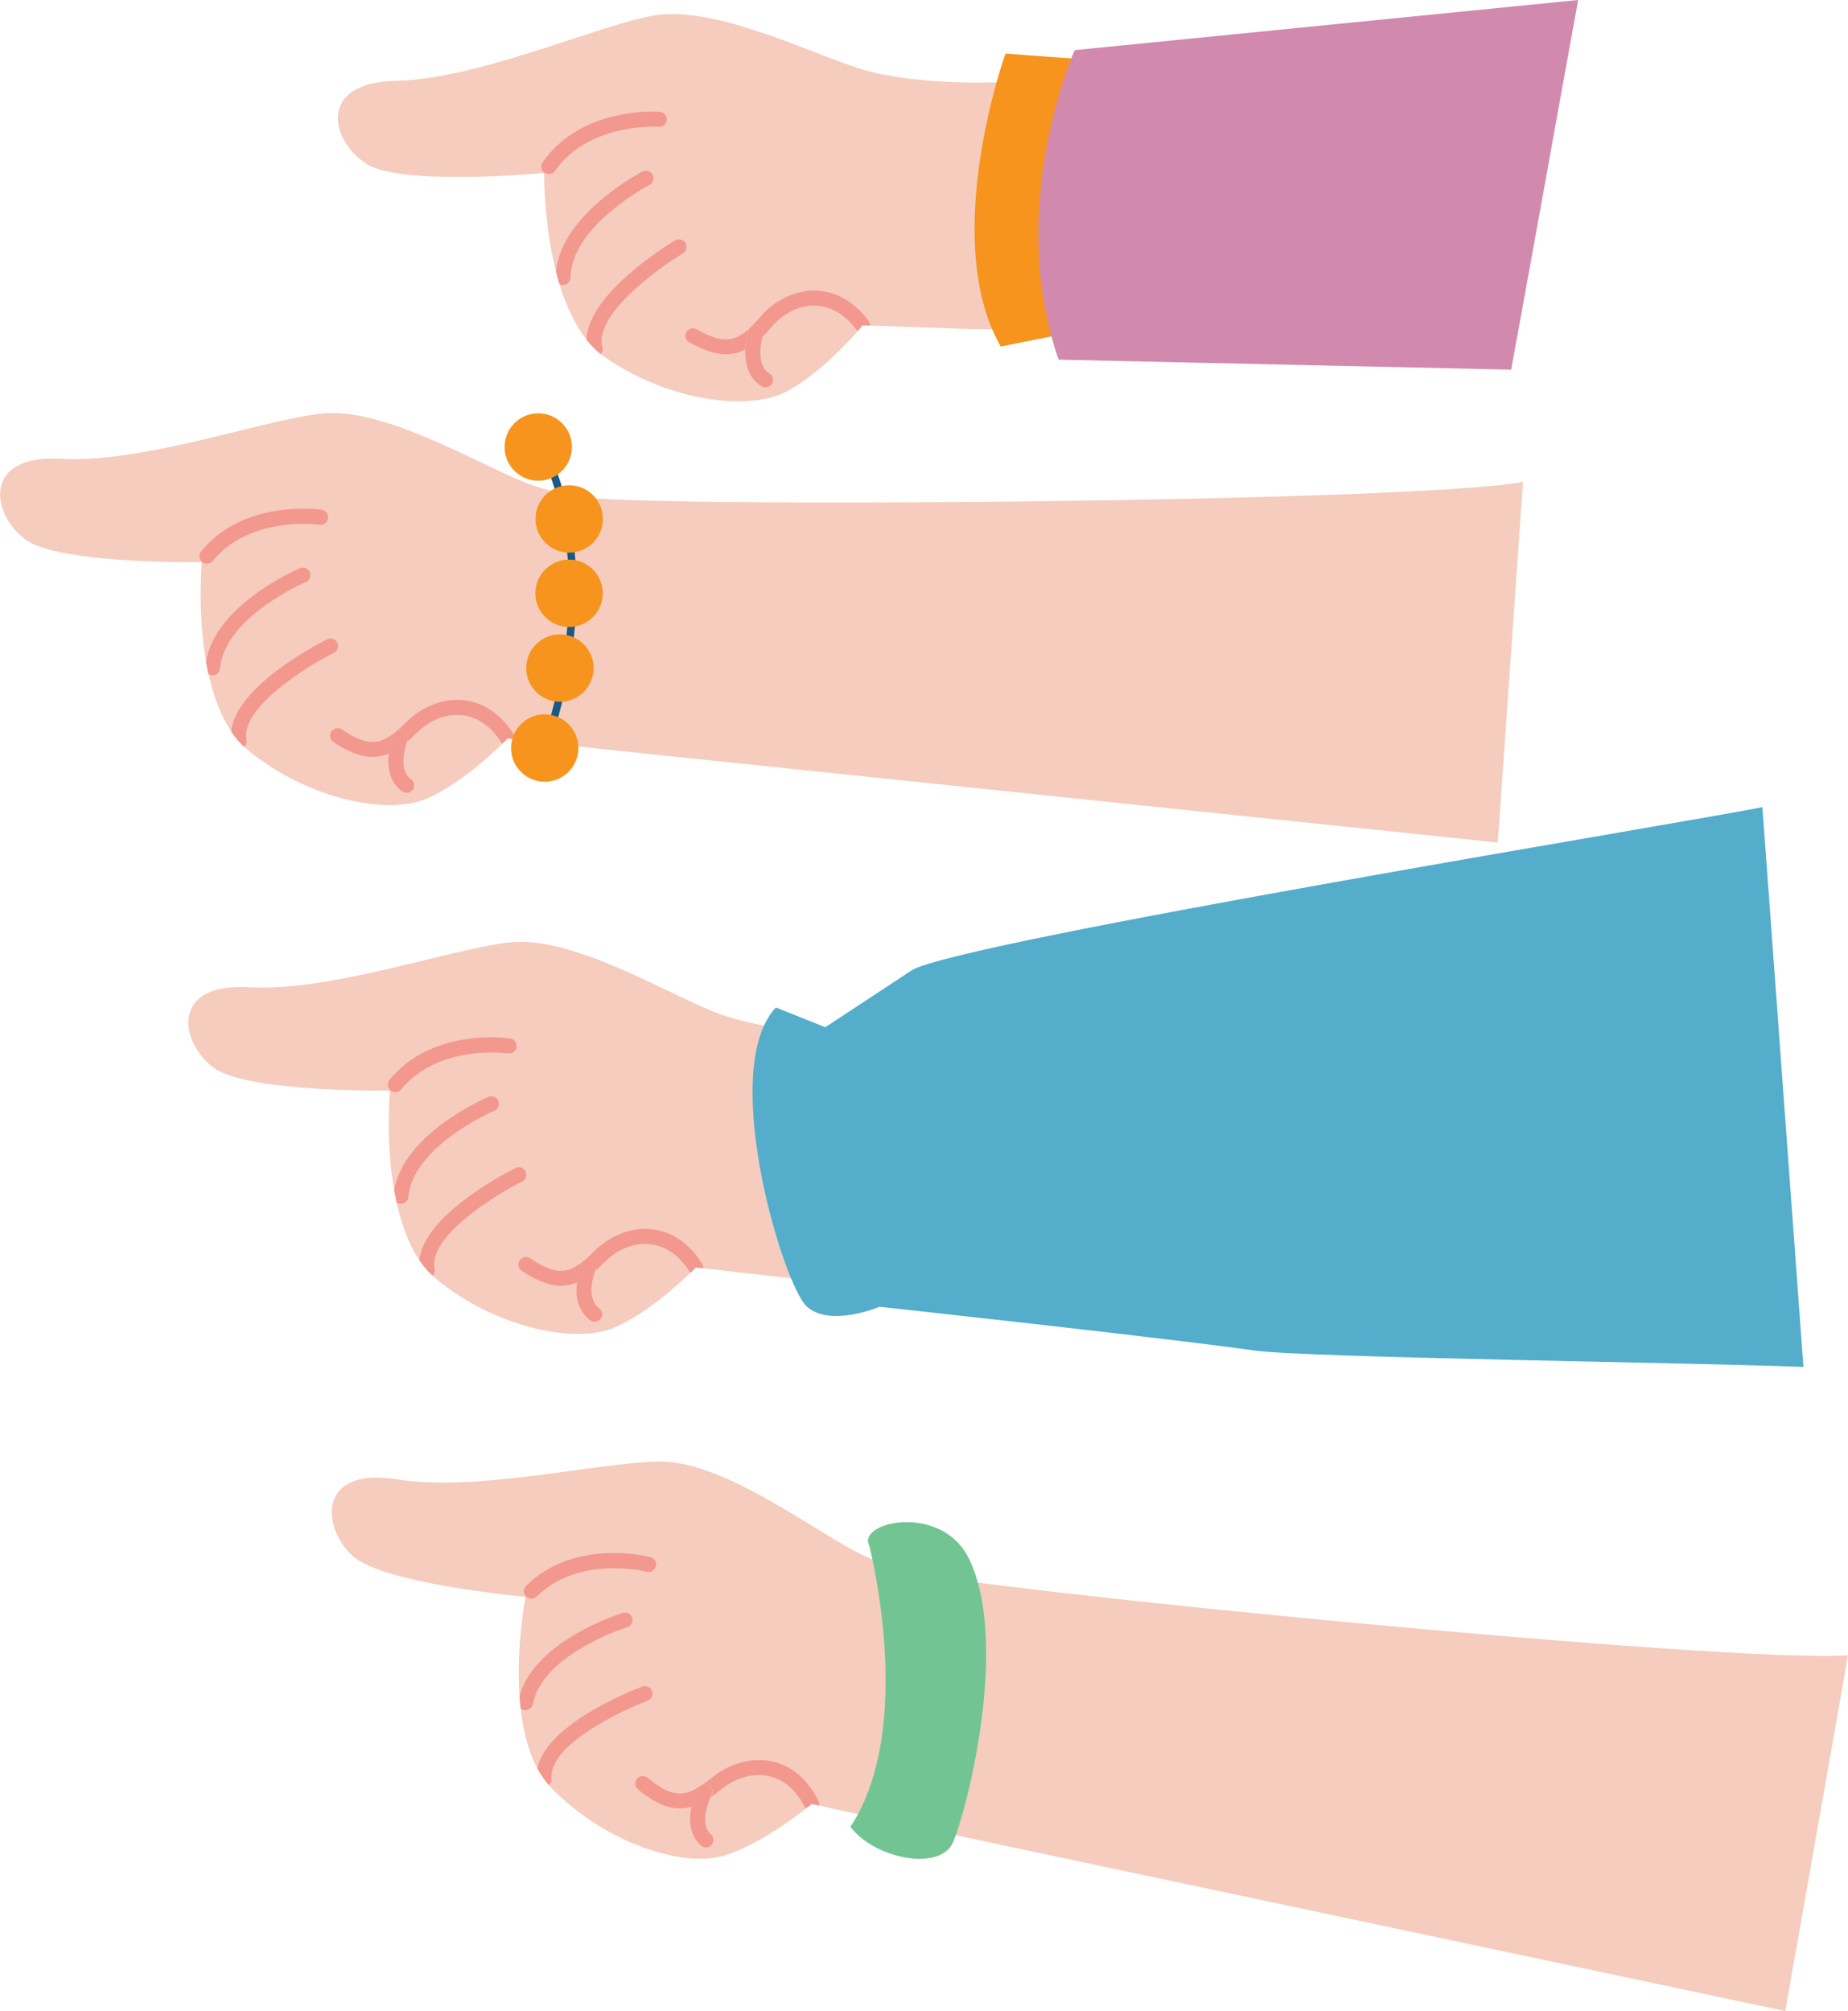 <?xml version="1.0" encoding="UTF-8"?>
<svg id="Layer_2" data-name="Layer 2" xmlns="http://www.w3.org/2000/svg" viewBox="0 0 242.21 263.52">
  <defs>
    <style>
      .cls-1 {
        fill: #53adcb;
      }

      .cls-1, .cls-2, .cls-3, .cls-4, .cls-5, .cls-6, .cls-7, .cls-8 {
        stroke-width: 0px;
      }

      .cls-2 {
        fill: #f3988e;
      }

      .cls-3 {
        fill: #f8aba1;
      }

      .cls-4 {
        fill: #1a5885;
      }

      .cls-5 {
        fill: #72c593;
      }

      .cls-6 {
        fill: #f7941d;
      }

      .cls-7 {
        fill: #d189ae;
      }

      .cls-8 {
        fill: #f5ccbd;
      }
    </style>
  </defs>
  <g id="Layer_1-2" data-name="Layer 1">
    <g>
      <path class="cls-8" d="m48.06,21.5c4.72,2.92,23.26,1.17,23.26,1.17,0,0-.09,6.49,1.56,12.95.14.53.28,1.06.45,1.58.04.14.08.29.12.42.81,2.54,1.91,4.97,3.43,6.9.56.7,1.18,1.32,1.87,1.88.17.14.33.27.51.38,8.17,5.74,18.85,7.2,23.9,4.49,3.96-2.13,7.8-6.23,9.28-7.89.4-.47.64-.76.64-.76l.98.04,11.58.41,73.13,1.53,4.7-25.91-39.14-14.27c-18.93,6.56-35.18,7.06-44.82,5.93-2.9-.34-5.22-.83-6.8-1.34-7.27-2.34-19.5-8.51-27.46-6.9-7.96,1.63-22.79,8.27-33.31,8.48-10.51.2-8.56,7.99-3.86,10.9"/>
      <path class="cls-3" d="m113.06,42.63s-.11.14-.31.37c.2-.23.31-.37.31-.37l.63.02-.63-.02h0Z"/>
      <path class="cls-2" d="m98.25,43.01h-.01s-.01.03-.01.03c-1.03.95-1.97,1.44-3.08,1.44s-2.25-.44-3.84-1.33c-.15-.08-.32-.13-.48-.13-.34,0-.68.18-.86.5-.27.48-.11,1.08.37,1.34,1.93,1.07,3.49,1.56,4.85,1.56.9,0,1.71-.21,2.48-.61h0c.03-.72.15-1.53.4-2.46.04-.13.1-.25.17-.35m8.45-4.92c-2.54,0-5.14,1.26-6.98,3.38-.43.5-.84.94-1.22,1.32.16-.1.34-.16.54-.16l.26.03c.53.14.84.68.7,1.21-.03.09-.05.18-.07.27h0c.42-.4.84-.87,1.28-1.38,1.48-1.7,3.51-2.7,5.49-2.7h.21c2.02.07,3.87,1.18,5.36,3.17l.15.16c.13-.14.24-.27.33-.38.2-.24.31-.37.31-.37l.63.02h.35c.01-.2-.06-.41-.19-.6-2.35-3.16-5.03-3.9-6.87-3.97-.09,0-.19,0-.28,0"/>
      <path class="cls-2" d="m99.03,42.63c-.19,0-.38.06-.54.16-.09.06-.17.13-.24.22-.08.1-.14.22-.17.35-.25.92-.37,1.74-.4,2.46-.16,3.73,2.15,4.8,2.27,4.86.13.06.26.08.39.08.19,0,.38-.06.54-.16.15-.1.27-.23.35-.4.23-.48.02-1.07-.46-1.31-.07-.04-1.77-.95-.85-4.74.02-.09.04-.18.07-.27.14-.53-.17-1.07-.7-1.21l-.26-.03"/>
      <path class="cls-3" d="m78.01,45.77c.17.16.34.32.52.47-.18-.15-.35-.31-.52-.47"/>
      <path class="cls-2" d="m88.99,31.36c-.17,0-.34.04-.5.14-1.25.77-11.45,7.05-11.62,13.03.36.45.74.86,1.15,1.25.17.16.34.32.52.47l.2.16c.22-.24.31-.59.21-.92-1.16-4.18,7.22-10.28,10.56-12.29.42-.26.62-.88.34-1.35-.19-.3-.52-.48-.85-.48"/>
      <path class="cls-3" d="m73.2,36.83c.04.12.07.25.11.37h0s0,0,0,0c-.04-.12-.08-.25-.11-.37m-.33-1.22h0c.04.18.09.35.14.52-.05-.17-.09-.34-.13-.51h0"/>
      <path class="cls-2" d="m84.68,22.36c-.15,0-.31.04-.45.11-.44.23-10.66,5.61-11.36,13.14h0c.04.17.09.34.13.52.06.23.13.47.2.7.04.12.08.25.11.37h0c.14.08.3.14.48.14h0c.21,0,.4-.06.56-.17.26-.18.43-.47.43-.8.07-6.73,10.24-12.09,10.35-12.14.48-.24.66-.85.42-1.32-.17-.34-.52-.54-.87-.54"/>
      <path class="cls-2" d="m85.57,14.61c-2.62,0-10.19.56-14.45,6.66-.31.45-.2,1.06.25,1.37.17.12.37.18.56.18.31,0,.62-.15.81-.42,3.75-5.38,10.79-5.81,12.95-5.81.4,0,.63.01.65.02h.07c.2,0,.39-.06.55-.16.24-.16.41-.43.43-.75.04-.54-.37-1.01-.91-1.05-.07,0-.39-.03-.91-.03"/>
      <path class="cls-6" d="m144.31,7.86c-.96.06-12.53-.84-12.53-.84,0,0-8.68,24.27-.62,38.39l17.94-3.6,6.21-14.56-11-19.38h0Z"/>
      <path class="cls-7" d="m137.14,41.3c.18.91.41,1.84.66,2.76.28,1.02.59,2.04.95,3.07l59.31,1.31L206.84,0l-65.98,6.57s-.17.38-.44,1.08c-.13.34-.3.75-.47,1.24-1.86,5.19-5.71,18.41-2.81,32.41h0Z"/>
      <path class="cls-8" d="m199.61,63.18l-3.3,47.23-117.28-12.24-11.51-1.3-.98-.1s-.25.26-.69.69c-1.6,1.56-5.74,5.35-9.84,7.16-5.25,2.31-15.78.04-23.49-6.31-.17-.13-.34-.28-.48-.43-.65-.6-1.21-1.27-1.72-2.02-1.37-2.03-2.28-4.54-2.89-7.13-.04-.14-.07-.3-.1-.43-.12-.53-.22-1.08-.32-1.61-1.15-6.57-.56-13.03-.56-13.03,0,0-18.62.32-23.1-2.95-4.46-3.27-5.81-11.18,4.68-10.59,10.5.61,25.8-4.89,33.85-5.9,8.06-1.01,19.78,6.08,26.85,8.97,1.56.64,3.82,1.3,6.69,1.86,7.91,1.55,109.05.83,124.19-1.89"/>
      <path class="cls-3" d="m67.01,96.81l.51.05h0s-.51-.05-.51-.05h0Zm-.47-.05s-.25.26-.69.69h0c.42-.41.66-.66.69-.69h0Z"/>
      <path class="cls-2" d="m44.33,95.44c-.34-.02-.68.13-.89.43-.31.46-.19,1.07.26,1.37,1.86,1.23,3.38,1.84,4.76,1.93.88.06,1.69-.09,2.49-.42h0c.09-.71.27-1.52.59-2.42.04-.13.11-.24.2-.34h-.01s-.01.03-.01.03c-1.1.86-2.06,1.28-3.15,1.2-1.05-.07-2.23-.6-3.76-1.63-.15-.1-.31-.15-.48-.16m16.15-3.7c-2.52-.18-5.18.88-7.17,2.84-.47.47-.91.88-1.32,1.22.16-.09.35-.13.54-.12l.26.05c.51.18.78.74.6,1.26l-.09.26h0c.45-.37.91-.8,1.39-1.27,1.59-1.58,3.68-2.41,5.64-2.27l.25.02c2.01.22,3.77,1.46,5.11,3.56l.14.17h0c.45-.43.69-.69.69-.69h0s.47.05.47.05l.51.05c.03-.21-.03-.42-.15-.62-2.1-3.33-4.71-4.27-6.54-4.48-.11-.01-.22-.02-.34-.03"/>
      <path class="cls-2" d="m52.54,95.68c-.19-.01-.38.03-.54.12-.09.05-.18.12-.26.2-.09.1-.16.21-.2.34-.32.9-.5,1.71-.59,2.42-.45,3.71,1.78,4.96,1.89,5.02.12.07.26.1.39.11.19.01.38-.03.54-.12.15-.09.28-.21.38-.37.27-.46.1-1.06-.35-1.34-.07-.04-1.69-1.08-.48-4.8l.09-.26c.18-.51-.09-1.07-.6-1.26l-.26-.05"/>
      <path class="cls-3" d="m31.73,97.6c.1.1.19.19.3.29h0c-.1-.09-.2-.19-.3-.29m-1.42-1.74h0c.09.13.17.25.26.38-.09-.12-.17-.24-.26-.37h0"/>
      <path class="cls-2" d="m43.39,83.67c-.17-.01-.34.02-.51.1-1.31.67-11.95,6.15-12.58,12.09h0c.08.13.17.25.26.38.36.49.74.94,1.16,1.36.1.1.2.19.3.29.23-.22.35-.56.28-.9-.84-4.26,7.98-9.7,11.47-11.45.44-.22.68-.83.44-1.32-.17-.32-.48-.52-.82-.54"/>
      <path class="cls-3" d="m27,86.69h0c.08.43.16.87.25,1.3-.09-.43-.17-.87-.25-1.3h0"/>
      <path class="cls-2" d="m39.78,74.38c-.15-.01-.31.01-.46.08-.46.19-11.06,4.78-12.33,12.24h0c.08.43.16.87.25,1.3.02.1.04.2.07.31.13.09.29.16.47.17h0c.21.01.4-.04.57-.13.28-.15.47-.43.49-.77.59-6.71,11.13-11.27,11.25-11.31.5-.2.73-.8.52-1.29-.15-.36-.48-.58-.84-.6"/>
      <path class="cls-2" d="m41.15,66.71c-2.72-.19-10.16-.12-14.79,5.55-.34.42-.28,1.04.14,1.39.16.13.36.21.55.22.31.02.62-.1.83-.36,4.08-5,10.97-4.97,13.25-4.82.46.03.74.07.75.07h.08c.2.02.39-.02.55-.12.26-.15.44-.4.49-.71.08-.54-.29-1.04-.83-1.12-.07-.01-.44-.07-1.03-.11"/>
      <path class="cls-4" d="m69.93,57.65v.02c.3.44,5.54,8.67,4.51,23.42-.34,4.89-1.37,10.49-3.5,16.77-.09.26.05.54.31.62.26.09.54-.05.62-.31,2.16-6.36,3.21-12.05,3.55-17.02,1.08-15.5-4.64-24-4.68-24.06-.15-.23-.46-.29-.68-.13-.22.15-.28.46-.13.68h0Z"/>
      <path class="cls-6" d="m74.95,58.88c-.17,2.43-2.28,4.27-4.71,4.1-2.43-.17-4.27-2.28-4.1-4.71.17-2.43,2.28-4.27,4.71-4.1,2.43.17,4.27,2.28,4.1,4.71h0Z"/>
      <path class="cls-6" d="m79.01,68.31c-.17,2.43-2.28,4.27-4.71,4.1-2.43-.17-4.27-2.28-4.1-4.71.17-2.43,2.28-4.27,4.71-4.1,2.43.17,4.27,2.28,4.1,4.71h0Z"/>
      <path class="cls-6" d="m78.99,78.05c-.17,2.43-2.28,4.27-4.71,4.1-2.43-.17-4.27-2.28-4.1-4.71.17-2.43,2.28-4.27,4.71-4.1,2.43.17,4.27,2.28,4.1,4.71h0Z"/>
      <path class="cls-6" d="m77.79,87.85c-.17,2.43-2.28,4.27-4.71,4.1-2.43-.17-4.27-2.28-4.1-4.71.17-2.43,2.28-4.27,4.71-4.1,2.43.17,4.27,2.28,4.1,4.71h0Z"/>
      <path class="cls-6" d="m75.8,98.33c-.17,2.43-2.28,4.27-4.71,4.1-2.43-.17-4.27-2.28-4.1-4.71.17-2.43,2.28-4.27,4.71-4.1,2.43.17,4.27,2.28,4.1,4.71h0Z"/>
      <path class="cls-8" d="m174.8,130.96l24.25,43.01-95.38-6.46-11.51-1.32-.98-.11s-.25.26-.69.7c-1.6,1.55-5.75,5.33-9.86,7.14-5.25,2.3-15.78.02-23.48-6.34-.17-.13-.33-.28-.48-.43-.64-.6-1.21-1.28-1.72-2.02-1.36-2.04-2.27-4.55-2.88-7.15-.03-.14-.06-.29-.1-.43-.12-.53-.22-1.07-.32-1.61-1.14-6.57-.54-13.03-.54-13.03,0,0-18.62.29-23.09-2.98-4.46-3.28-5.8-11.2,4.69-10.57,10.5.62,25.81-4.85,33.87-5.85,8.06-.99,19.77,6.11,26.83,9.02,1.55.64,3.82,1.31,6.69,1.87,9.52,1.87,55.29,1.62,74.68-3.45"/>
      <path class="cls-2" d="m68.89,164.73c-.3.01-.6.16-.78.43-.31.46-.19,1.07.26,1.37,2.12,1.41,3.81,2,5.34,1.95.66-.02,1.29-.17,1.91-.42h0c.09-.71.27-1.52.59-2.42.05-.13.12-.24.2-.34h-.01s-.01.03-.01.03c-.97.76-1.83,1.17-2.77,1.2-1.15.04-2.42-.49-4.14-1.64-.18-.12-.38-.17-.58-.17m15.42-3.69c-2.26.08-4.56,1.1-6.33,2.84-.47.47-.91.87-1.32,1.22.13-.07.28-.11.43-.12.12,0,.24.01.36.06.51.18.78.74.6,1.26l-.09.26h0c.45-.37.91-.8,1.39-1.27,1.42-1.4,3.23-2.21,5-2.27.3-.01.6,0,.9.04,2.01.23,3.77,1.47,5.1,3.57l.14.17c.45-.43.69-.7.69-.7l.98.11c.03-.21-.03-.43-.15-.62-2.09-3.33-4.71-4.28-6.54-4.49-.39-.04-.78-.06-1.17-.05"/>
      <path class="cls-2" d="m77.09,164.98c-.15,0-.3.05-.43.12-.1.05-.18.12-.26.2-.09.1-.16.21-.2.34-.32.9-.5,1.71-.59,2.42-.45,3.71,1.77,4.96,1.88,5.02.16.09.33.12.49.12.15,0,.31-.05.44-.12.15-.09.28-.21.38-.37.27-.46.1-1.06-.35-1.34-.07-.04-1.69-1.09-.48-4.8l.09-.26c.18-.51-.09-1.08-.6-1.26-.12-.04-.24-.06-.36-.06"/>
      <path class="cls-2" d="m67.96,152.96c-.14,0-.27.04-.4.1-1.31.67-11.97,6.14-12.6,12.08.51.74,1.07,1.42,1.72,2.02.23-.22.35-.56.28-.91-.83-4.26,8-9.69,11.48-11.43.44-.22.69-.83.44-1.32-.18-.35-.55-.55-.92-.54"/>
      <path class="cls-2" d="m64.37,143.66c-.12,0-.24.03-.35.08-.46.19-11.07,4.76-12.35,12.22.1.53.2,1.08.32,1.61.13.1.29.16.47.18h.11c.17,0,.32-.05.46-.13.27-.15.47-.43.49-.77.6-6.7,11.15-11.25,11.27-11.29.5-.2.73-.8.52-1.29-.16-.39-.54-.62-.94-.61"/>
      <path class="cls-2" d="m63.55,135.95c-3.45.12-8.84,1.1-12.5,5.56-.34.42-.28,1.04.14,1.39.19.16.43.23.66.22.27-.01.54-.13.73-.36,3.18-3.88,8.05-4.72,11.13-4.83,1.69-.06,2.85.1,2.88.11h.18c.16,0,.31-.04.45-.12.25-.14.44-.4.49-.71.08-.54-.29-1.04-.83-1.12-.14-.02-1.45-.21-3.33-.15"/>
      <path class="cls-1" d="m230.99,105.76l5.38,73.37c-13.11-.56-65.42-1.21-72.01-2.16-10.83-1.56-49.08-5.73-49.08-5.73,0,0-6.54,2.78-9.58-.08-.54-.51-1.25-1.81-2.02-3.65-3.19-7.7-7.3-24.89-3.55-33.1.42-.92.93-1.71,1.56-2.39l6.48,2.59,11.3-7.44c5.68-3.74,104.89-19.94,111.53-21.41h0Z"/>
      <path class="cls-8" d="m242.21,216.9l-8.22,46.63-115.36-24.44-11.31-2.49-.97-.2s-.27.23-.76.62c-1.76,1.38-6.26,4.72-10.54,6.1-5.46,1.75-15.7-1.61-22.7-8.73-.15-.15-.3-.31-.44-.48-.58-.66-1.07-1.39-1.49-2.18-1.15-2.16-1.79-4.76-2.13-7.4-.02-.14-.04-.31-.05-.44-.07-.54-.11-1.1-.15-1.64-.46-6.65.8-13.01.8-13.01,0,0-18.55-1.63-22.67-5.35-4.1-3.71-4.61-11.73,5.76-10.04,10.38,1.7,26.17-2.17,34.28-2.33,8.12-.16,19.04,8.11,25.76,11.73,1.48.8,3.66,1.7,6.46,2.55,7.7,2.37,108.37,12.22,123.71,11.11"/>
      <path class="cls-3" d="m106.85,236.5l.47.1h0s-.47-.1-.47-.1h0Zm-.49-.1s-.27.23-.76.62h0c.46-.36.73-.59.76-.62h0Z"/>
      <path class="cls-2" d="m84.42,232.75c-.34-.06-.69.06-.93.34-.35.42-.3,1.04.12,1.39,1.72,1.42,3.17,2.18,4.53,2.42.87.15,1.69.09,2.52-.15h0c.16-.7.43-1.48.84-2.34.06-.12.14-.23.24-.32h-.01s-.01.02-.01.02c-1.18.74-2.18,1.06-3.26.86-1.04-.18-2.15-.83-3.57-2.01-.14-.11-.29-.18-.46-.21m16.45-1.99c-2.48-.44-5.24.33-7.42,2.07-.52.42-.99.77-1.44,1.08.17-.07.36-.09.55-.06l.25.08c.49.23.7.82.47,1.31l-.12.25h0c.48-.32.99-.7,1.51-1.12,1.75-1.4,3.91-2.01,5.85-1.67l.25.05c1.97.43,3.6,1.85,4.71,4.08l.12.18h0c.49-.38.76-.62.76-.62h0s.49.1.49.1l.47.1c.05-.2.02-.42-.08-.63-1.74-3.53-4.24-4.74-6.04-5.14-.11-.02-.22-.05-.33-.07"/>
      <path class="cls-2" d="m92.55,233.85c-.19-.03-.38-.01-.55.06-.1.04-.19.1-.28.17-.1.08-.18.19-.24.32-.41.87-.68,1.64-.84,2.34-.83,3.64,1.25,5.11,1.35,5.19.12.08.24.13.38.15.19.03.38,0,.55-.07.16-.07.3-.18.41-.33.31-.43.21-1.05-.21-1.37-.07-.05-1.57-1.26.02-4.82l.12-.25c.23-.49.02-1.08-.47-1.31l-.25-.08"/>
      <path class="cls-3" d="m71.64,233.57c.09.11.19.23.28.34h0c-.1-.11-.19-.22-.28-.34m-1.21-1.85h0c.08.15.16.29.24.43-.08-.14-.16-.28-.23-.42h0"/>
      <path class="cls-2" d="m84.71,220.95c-.17-.03-.34-.02-.51.05-1.37.53-12.52,4.87-13.77,10.71h0c.08.15.15.29.23.43.3.5.62.98.98,1.43.09.11.19.23.28.34.26-.2.41-.52.37-.87-.39-4.32,8.95-8.81,12.6-10.18.46-.18.77-.75.58-1.27-.13-.34-.42-.56-.76-.62"/>
      <path class="cls-3" d="m68.09,222.24h0c.04.54.09,1.09.15,1.63h0c-.07-.54-.11-1.1-.15-1.63h0"/>
      <path class="cls-2" d="m82.09,211.33c-.15-.03-.31-.02-.46.03-.47.14-11.5,3.6-13.54,10.88h0c.04.54.09,1.09.15,1.63.12.11.28.19.45.22h0c.21.04.4,0,.58-.07.29-.12.51-.38.57-.71,1.28-6.61,12.25-10.05,12.37-10.07.52-.15.81-.72.65-1.23-.11-.37-.41-.62-.77-.69"/>
      <path class="cls-2" d="m84.25,203.84c-2.69-.47-10.09-1.18-15.29,3.97-.39.38-.39,1.01,0,1.39.15.15.34.24.53.28.3.05.63-.04.86-.27,4.58-4.54,11.43-3.8,13.68-3.4.46.08.73.15.74.15l.08.02c.2.04.39,0,.56-.07.27-.12.48-.35.56-.66.14-.53-.18-1.06-.71-1.2-.07-.02-.43-.11-1.01-.21"/>
      <path class="cls-5" d="m113.93,202.55s6.19,23.75-2.47,36.84c3.27,4.28,11.69,5.77,13.39,2.15,1.7-3.62,7.59-26.19,2.13-37.32-3.58-7.3-14.72-4.82-13.05-1.67h0Z"/>
    </g>
  </g>
</svg>